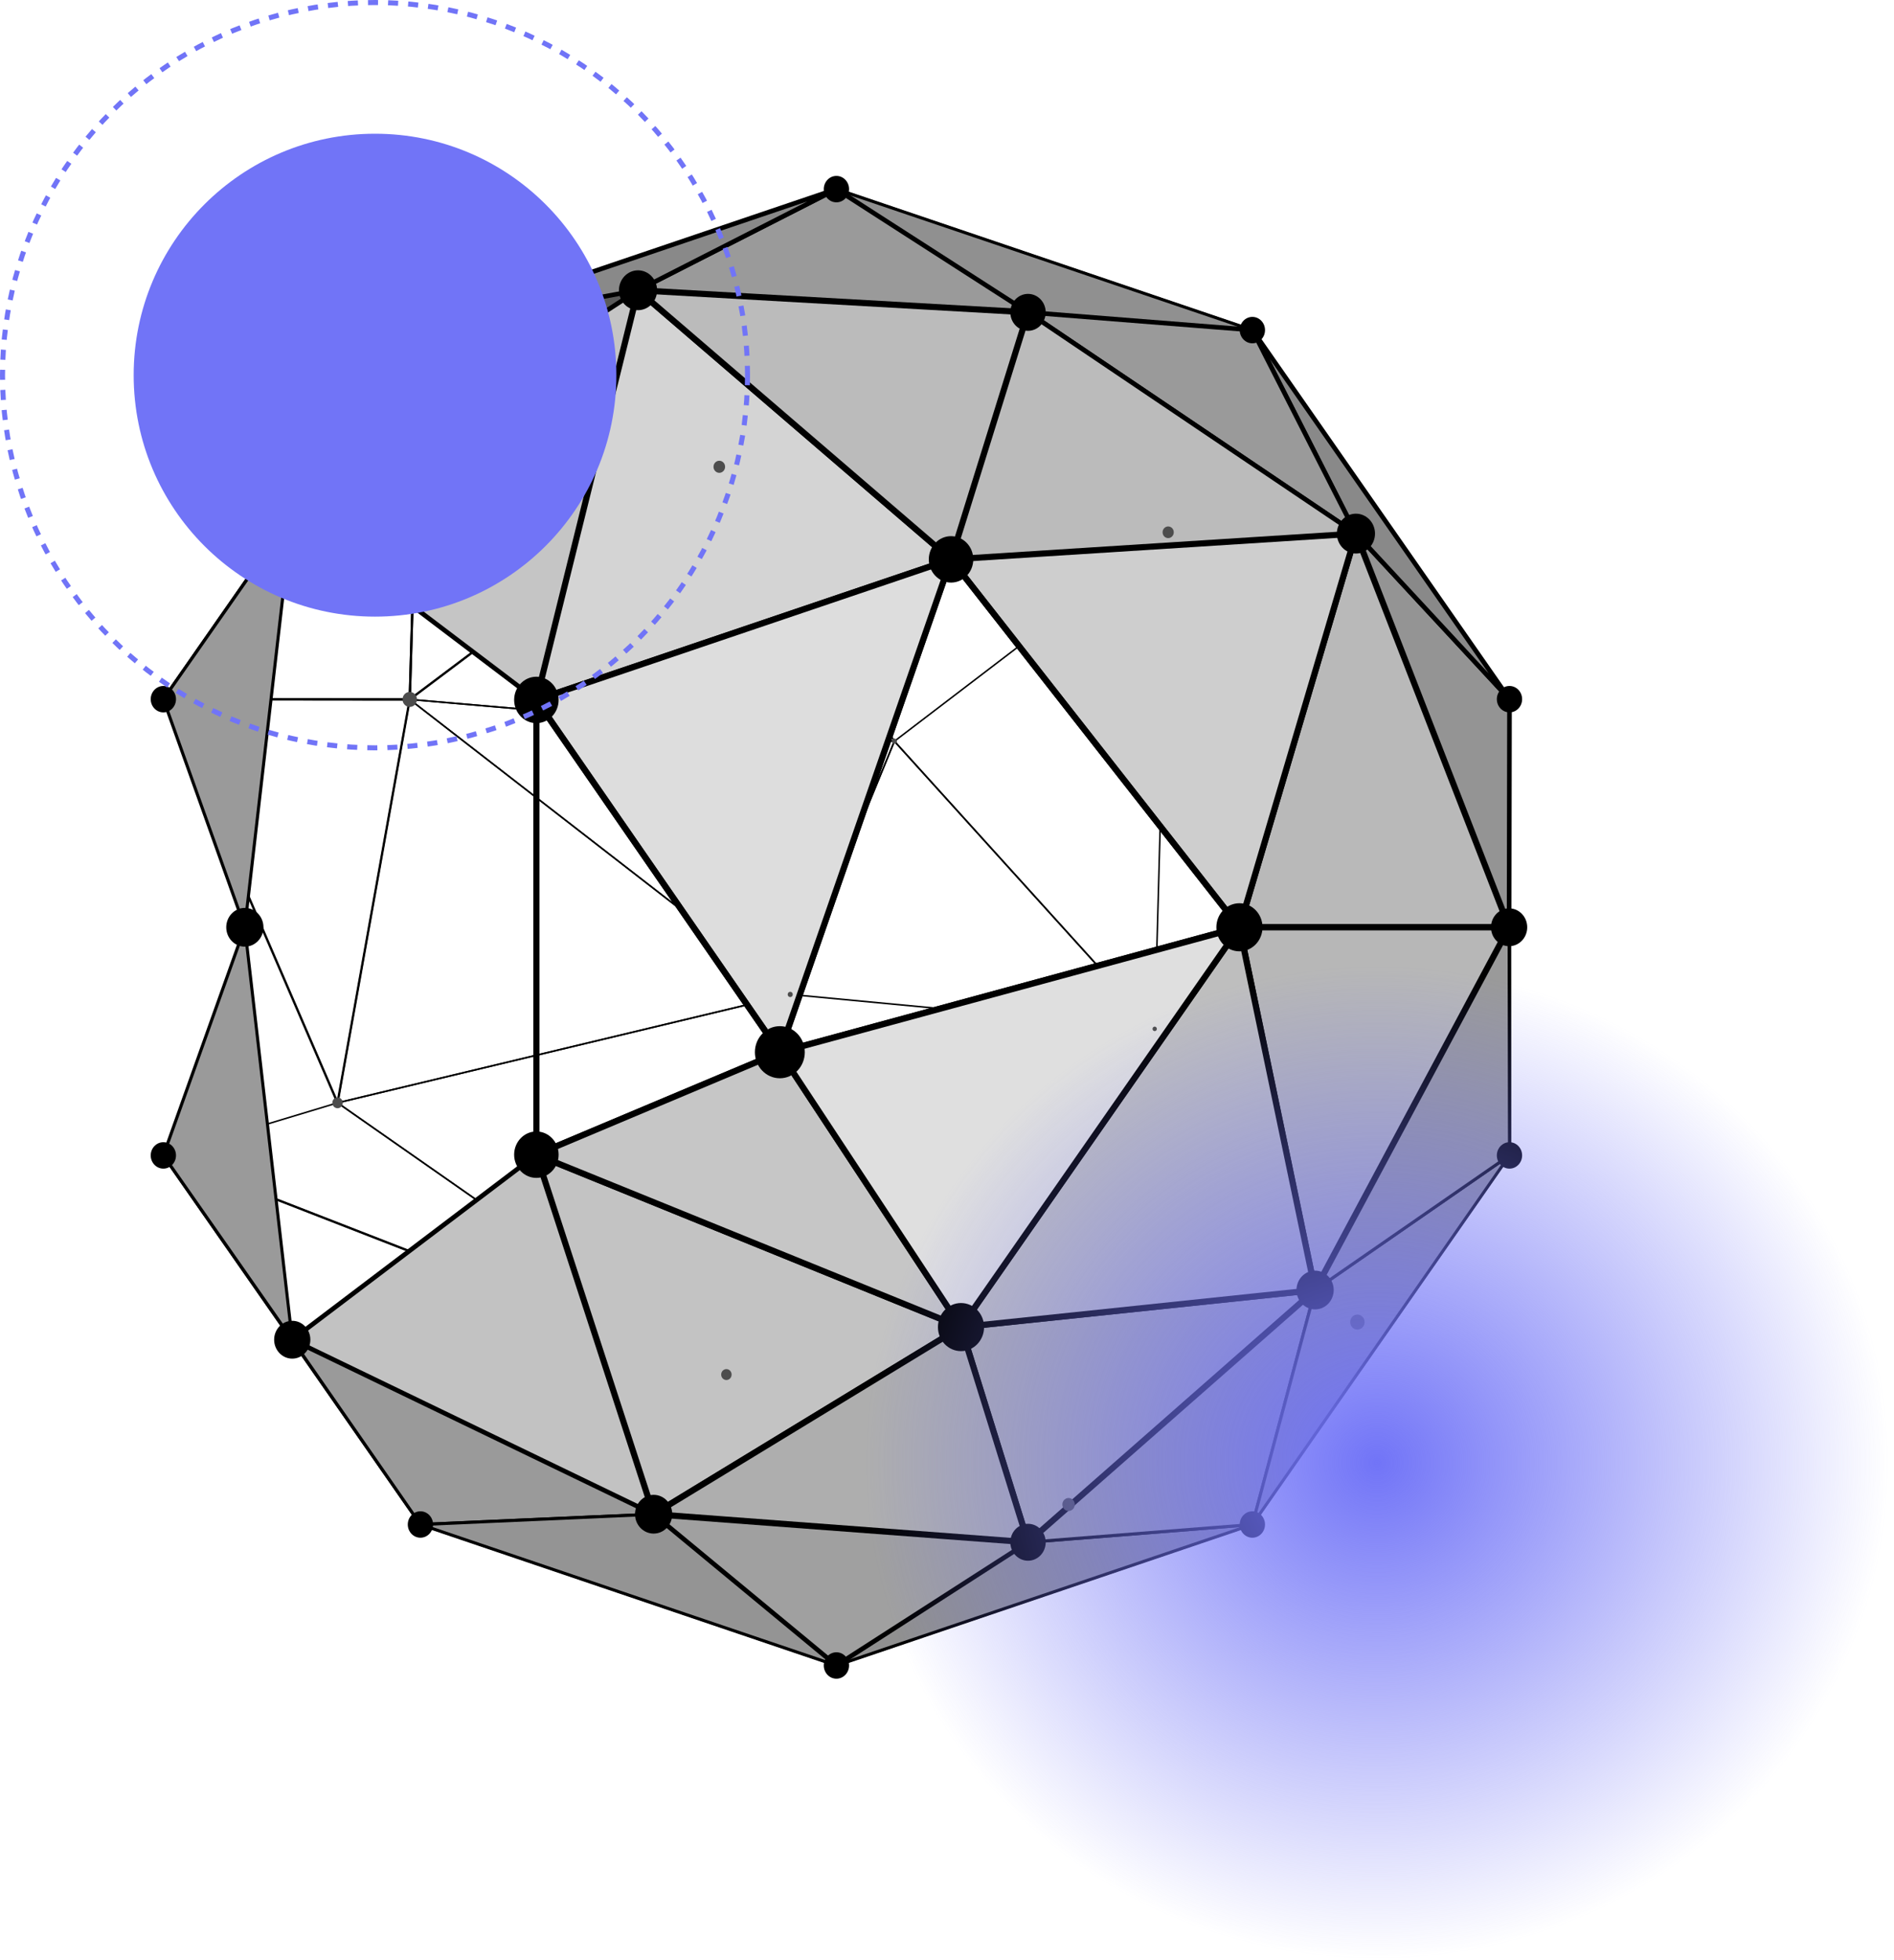 <svg width="377" height="390" viewBox="0 0 377 390" fill="none" xmlns="http://www.w3.org/2000/svg">
<g clip-path="url(#clip0_12_32464)">
<g style="mix-blend-mode:hard-light">
<path d="M230.224 204.899L157.079 197.99L157.154 197.799L177.975 147.19L178.141 147.373L230.216 204.899H230.224ZM157.519 197.724L229.46 204.517L178.075 147.754L157.511 197.716L157.519 197.724Z" fill="black"/>
<path d="M144.696 273.745L144.497 273.605L66.826 219.346L157.486 197.65L157.445 197.882L144.688 273.754L144.696 273.745ZM67.557 219.487L144.472 273.215L157.104 198.056L67.557 219.487Z" fill="black"/>
<path d="M229.983 205.098L229.725 204.816L177.801 147.464L177.934 147.365L232.674 105.597V105.92L229.975 205.114L229.983 205.098ZM178.258 147.497L229.701 204.326L232.358 106.219L178.258 147.497Z" fill="black"/>
<path d="M144.588 273.488L229.842 204.708L212.7 299.34L144.588 273.488Z" fill="#272727"/>
<path d="M212.816 299.548L144.281 273.538L144.488 273.372L230.066 204.335L229.991 204.741L212.816 299.548ZM144.887 273.439L212.575 299.133L229.609 205.089L144.879 273.439H144.887Z" fill="black"/>
<path d="M229.842 204.708L270.189 263.047L212.7 299.34L229.842 204.708Z" fill="#3A3A3A"/>
<path d="M212.484 299.655L212.55 299.315L229.759 204.318L229.967 204.625L270.405 263.096L270.272 263.179L212.492 299.655H212.484ZM229.925 205.106L212.907 299.025L269.965 263.005L229.925 205.106Z" fill="black"/>
<path d="M157.362 198.098L157.204 197.973L81.053 138.963L81.568 139.004L178.25 147.34L157.362 198.098ZM82.066 139.361L157.237 197.617L177.809 147.613L82.066 139.361Z" fill="black"/>
<path d="M67 219.628L67.041 219.396L81.451 138.888L81.65 139.046L157.644 197.94L157.337 198.015L67 219.637V219.628ZM81.667 139.444L67.39 219.222L156.955 197.783L81.667 139.436V139.444Z" fill="black"/>
<path d="M178.324 147.655L81.144 139.278L143.218 92.65L178.324 147.655ZM81.966 139.046L177.726 147.298L143.126 93.098L81.958 139.046H81.966Z" fill="black"/>
<path d="M270.189 263.046L232.516 105.904L300.462 229.888L270.189 263.046Z" fill="#595959"/>
<path d="M270.106 263.362L270.04 263.08L232.101 104.817L232.649 105.821L300.645 229.904L300.57 229.987L270.098 263.362H270.106ZM232.94 106.974L270.272 262.723L300.279 229.855L232.94 106.974Z" fill="black"/>
<path d="M144.588 273.488L212.7 299.34L166.489 331.371L144.588 273.488Z" fill="#595959"/>
<path d="M166.423 331.611L166.356 331.429L144.331 273.223L144.646 273.347L213.032 299.307L212.791 299.473L166.423 331.62V331.611ZM144.854 273.754L166.572 331.139L212.376 299.382L144.854 273.754Z" fill="black"/>
<path d="M145.718 274.094L144.53 273.629L32.051 229.863L32.475 229.739L67.216 219.255L67.274 219.297L145.718 274.094ZM32.99 229.904L143.45 272.875L67.166 219.587L32.99 229.896V229.904Z" fill="black"/>
</g>
<g style="mix-blend-mode:hard-light">
<path d="M81.31 139.635L83.469 65.33L83.785 65.471L143.625 92.833L81.31 139.635ZM83.91 66.035L81.8 138.697L142.728 92.932L83.91 66.044V66.035Z" fill="black"/>
<path d="M232.516 105.904L143.176 92.874L249.293 65.679L232.516 105.904Z" fill="#5D5D5D"/>
<path d="M232.666 106.153L232.492 106.128L142.014 92.941L249.684 65.347L232.666 106.161V106.153ZM144.347 92.816L232.375 105.647L248.903 66.019L144.347 92.816Z" fill="black"/>
<path d="M270.189 263.046L300.462 229.888L249.293 303.321L270.189 263.046Z" fill="#7B7B7B"/>
<path d="M249.484 303.454L249.094 303.213L270.023 262.889L300.304 229.722L300.661 230.004L249.484 303.437V303.454ZM270.38 263.179L251.129 300.286L298.278 232.616L270.38 263.171V263.179Z" fill="black"/>
<path d="M144.588 273.488L166.489 331.371L83.694 303.321L144.588 273.488Z" fill="#5A5A5A"/>
<path d="M166.88 331.744L83.087 303.354L144.704 273.165L144.796 273.405L166.871 331.744H166.88ZM84.292 303.28L166.099 330.998L144.455 273.804L84.292 303.288V303.28Z" fill="black"/>
<path d="M143.176 92.874L83.694 65.679L166.489 37.629L143.176 92.874Z" fill="#5A5A5A"/>
<path d="M143.301 93.181L143.085 93.082L83.071 65.646L166.904 37.248L143.301 93.189V93.181ZM84.317 65.704L143.06 92.559L166.082 38.011L84.317 65.712V65.704Z" fill="black"/>
<path d="M232.516 105.904L249.293 65.679L300.462 139.112L232.516 105.904Z" fill="#616161"/>
<path d="M301.16 139.709L232.217 106.012L232.3 105.813L249.235 65.206L301.151 139.718L301.16 139.709ZM232.815 105.788L299.773 138.515L249.343 66.152L232.815 105.788Z" fill="black"/>
<path d="M249.293 65.679L143.176 92.874L166.489 37.629L249.293 65.679Z" fill="#4F4F4F"/>
<path d="M142.786 93.214L166.364 37.339L166.564 37.405L250.098 65.704L249.351 65.894L142.786 93.206V93.214ZM166.622 37.911L143.575 92.534L248.487 65.646L166.622 37.911Z" fill="black"/>
<path d="M81.783 139.394H81.559L32.084 139.344L83.951 64.916L83.926 65.687L81.783 139.394ZM32.965 138.888L81.335 138.938L83.444 66.45L32.965 138.888Z" fill="black"/>
<path d="M67.282 220.217L32.167 138.888H32.516L81.825 138.938L81.775 139.212L67.274 220.226L67.282 220.217ZM32.873 139.344L67.1 218.625L81.285 139.386L32.873 139.336V139.344Z" fill="black"/>
<path d="M83.619 303.611L83.503 303.446L31.902 229.398L32.608 229.672L145.161 273.463L144.688 273.696L83.619 303.62V303.611ZM33.139 230.377L83.768 303.031L144.015 273.513L33.139 230.377Z" fill="black"/>
<path d="M166.489 331.371L212.7 299.34L249.293 303.321L166.489 331.371Z" fill="#737373"/>
<path d="M165.019 332.117L212.642 299.1H212.725L250.356 303.205L165.019 332.117ZM212.758 299.581L167.967 330.633L248.23 303.437L212.758 299.572V299.581Z" fill="black"/>
<path d="M212.7 299.34L270.189 263.047L249.293 303.321L212.7 299.34Z" fill="#6A6A6A"/>
<path d="M249.426 303.57L212.019 299.498L270.779 262.408L249.418 303.57H249.426ZM213.381 299.183L249.16 303.081L269.591 263.702L213.381 299.183Z" fill="black"/>
</g>
<g style="mix-blend-mode:hard-light">
<path d="M300.462 229.888L232.516 105.904L300.462 139.112V229.888Z" fill="#4A4A4A"/>
<path d="M300.769 231.082L231.785 105.199L300.769 138.921V231.082ZM233.247 106.6L300.154 228.685V139.303L233.247 106.6Z" fill="black"/>
<path d="M249.293 65.679L166.489 37.629L204.627 62.146L249.293 65.679Z" fill="#909090"/>
<path d="M251.726 66.176L204.461 62.403L164.23 36.534L251.726 66.176ZM204.727 61.839L246.868 65.173L168.756 38.716L204.727 61.839Z" fill="black"/>
<path d="M166.489 331.371L249.293 303.321L204.627 306.854L166.489 331.371Z" fill="#909090"/>
<path d="M164.23 332.466L204.602 306.556L251.726 302.824L164.23 332.466ZM204.727 307.161L168.756 330.284L246.859 303.827L204.718 307.161H204.727Z" fill="black"/>
<path d="M300.462 229.888V139.112L300.387 184.496L300.462 229.888Z" fill="#838383"/>
<path d="M300.163 229.888L300.08 184.504L300.163 139.112H300.769V229.888H300.163Z" fill="black"/>
<path d="M83.693 65.679L32.516 139.112L58.171 102.445L83.693 65.679Z" fill="#838383"/>
<path d="M32.774 139.286L32.267 138.938L83.444 65.505L83.943 65.853L58.42 102.619L32.774 139.286Z" fill="black"/>
<path d="M32.516 229.888L83.693 303.321L58.171 266.555L32.516 229.888Z" fill="#838383"/>
<path d="M83.444 303.495L32.267 230.062L32.774 229.705V229.714L58.42 266.381L83.943 303.147L83.444 303.495Z" fill="black"/>
<path d="M32.516 139.112L48.728 184.496L58.171 102.445L32.516 139.112Z" fill="#9A9A9A"/>
<path d="M48.886 185.848L32.176 139.071L32.267 138.938L58.611 101.276L48.886 185.848ZM32.865 139.162L48.579 183.161L57.723 103.615L32.865 139.162Z" fill="black"/>
<path d="M32.516 229.888L58.171 266.555L48.728 184.496L32.516 229.888Z" fill="#9A9A9A"/>
<path d="M58.611 267.724L32.176 229.929L32.226 229.78L48.878 183.152L58.603 267.724H58.611ZM32.865 229.838L57.723 265.385L48.579 185.839L32.865 229.838Z" fill="black"/>
<path d="M249.293 303.321L261.767 256.669L204.627 306.854L249.293 303.321Z" fill="#A0A0A0"/>
<path d="M203.73 307.236L262.324 255.773L249.534 303.611L203.73 307.236ZM261.211 257.564L205.524 306.473L249.06 303.031L261.211 257.564Z" fill="black"/>
<path d="M249.293 303.321L300.462 229.888L261.768 256.669L249.293 303.321Z" fill="#949494"/>
<path d="M248.545 304.93L261.493 256.478L301.683 228.66L248.537 304.922L248.545 304.93ZM262.033 256.859L250.04 301.712L299.241 231.107L262.033 256.859Z" fill="black"/>
<path d="M300.462 229.888L300.387 184.496L261.768 256.669L300.462 229.888Z" fill="#9A9A9A"/>
<path d="M260.896 257.647L300.694 183.285L300.769 230.054L260.887 257.656L260.896 257.647ZM300.088 185.723L262.64 255.698L300.163 229.73L300.088 185.723Z" fill="black"/>
<path d="M83.694 303.321L130.104 301.273L58.171 266.555L83.694 303.321Z" fill="#9A9A9A"/>
<path d="M83.536 303.636L83.436 303.495L57.241 265.775L131.324 301.53L83.536 303.636ZM59.085 267.343L83.851 303.014L128.874 301.024L59.085 267.343Z" fill="black"/>
<path d="M83.693 303.321L166.489 331.371L130.103 301.273L83.693 303.321Z" fill="#949494"/>
<path d="M167.968 332.2L82.041 303.089L130.203 300.966L130.295 301.04L167.968 332.2ZM85.338 303.562L165.011 330.55L129.996 301.588L85.338 303.562Z" fill="black"/>
</g>
<g style="mix-blend-mode:hard-light">
<path d="M166.489 331.371L204.627 306.854L130.104 301.273L166.489 331.371Z" fill="#A0A0A0"/>
<path d="M166.456 331.943L128.691 300.709L206.022 306.506L166.456 331.943ZM131.507 301.837L166.522 330.799L203.215 307.211L131.507 301.837Z" fill="black"/>
<path d="M300.462 139.112L269.898 106.169L300.387 184.496L300.462 139.112Z" fill="#949494"/>
<path d="M300.844 186.943L268.594 104.087L300.927 138.938V139.12L300.844 186.943ZM271.202 108.251L299.93 182.057L300.005 139.295L271.21 108.251H271.202Z" fill="black"/>
<path d="M300.462 139.112L249.293 65.679L269.898 106.169L300.462 139.112Z" fill="#898989"/>
<path d="M300.129 139.427L269.524 106.435L269.491 106.376L248.877 65.886L249.666 65.413L300.844 138.847L300.129 139.419V139.427ZM270.288 105.904L296.317 133.97L252.731 71.418L270.288 105.904Z" fill="black"/>
<path d="M249.293 65.679L204.627 62.146L269.898 106.169L249.293 65.679Z" fill="#9A9A9A"/>
<path d="M271.119 107.538L202.916 61.54L249.583 65.231L249.7 65.463L271.119 107.538ZM206.329 62.734L268.686 104.784L249.002 66.11L206.338 62.734H206.329Z" fill="black"/>
<path d="M166.489 37.629L126.998 57.75L204.627 62.146L166.489 37.629Z" fill="#9A9A9A"/>
<path d="M206.338 62.701L125.262 58.115L166.522 37.098L206.346 62.701H206.338ZM128.717 57.393L202.9 61.59L166.464 38.16L128.717 57.393Z" fill="black"/>
<path d="M166.489 37.629L83.693 65.679L126.997 57.75L166.489 37.629Z" fill="#898989"/>
<path d="M83.776 66.127L83.544 65.239L166.348 37.19L166.705 38.035L127.147 58.19L83.776 66.127ZM160.625 40.101L89.814 64.095L126.848 57.319L160.625 40.109V40.101Z" fill="black"/>
<path d="M130.104 301.273L106.766 229.739L58.171 266.555L130.104 301.273Z" fill="#C2C2C2"/>
<path d="M130.876 302.152L57.291 266.638L107.007 228.976L130.876 302.143V302.152ZM59.043 266.464L129.331 300.385L106.533 230.493L59.043 266.464Z" fill="black"/>
<path d="M106.766 139.261L126.997 57.75L58.171 102.445L106.766 139.261Z" fill="#C5C5C5"/>
<path d="M107.048 140.049L57.366 102.42L127.72 56.73L107.048 140.041V140.049ZM58.969 102.47L106.492 138.465L126.266 58.77L58.969 102.47Z" fill="black"/>
<path d="M269.898 106.169L204.627 62.146L189.304 111.295L269.898 106.169Z" fill="#BBBBBB"/>
<path d="M188.664 111.801L204.369 61.416L271.277 106.542L188.664 111.801ZM204.876 62.867L189.943 110.797L268.528 105.796L204.876 62.876V62.867Z" fill="black"/>
</g>
<g style="mix-blend-mode:hard-light">
<path d="M189.304 111.295L126.998 57.75L106.766 139.261L189.304 111.295Z" fill="#D4D4D4"/>
<path d="M105.902 140.199L126.632 56.639L190.517 111.535L105.902 140.199ZM127.347 58.87L107.63 138.324L188.083 111.071L127.347 58.87Z" fill="black"/>
<path d="M189.304 111.295L204.627 62.146L126.998 57.75L189.304 111.295Z" fill="#BBBBBB"/>
<path d="M189.611 112.373L125.22 57.037L205.441 61.573L189.611 112.373ZM128.767 58.471L188.997 110.225L203.805 62.71L128.767 58.463V58.471Z" fill="black"/>
<path d="M269.899 106.169L246.71 184.496H300.388L269.899 106.169Z" fill="#B9B9B9"/>
<path d="M301.285 185.11H245.888L269.824 104.27L301.285 185.11ZM247.533 183.882H299.491L269.982 108.06L247.533 183.882Z" fill="black"/>
<path d="M269.899 106.169L189.304 111.295L246.71 184.496L269.899 106.169Z" fill="#CECECE"/>
<path d="M246.968 185.815L188.108 110.764L270.746 105.506L246.968 185.823V185.815ZM190.508 111.834L246.461 183.185L269.068 106.833L190.508 111.834Z" fill="black"/>
<path d="M300.388 184.496H246.71L261.768 256.669L300.388 184.496Z" fill="#B7B7B7"/>
<path d="M261.51 258.443L245.963 183.882H301.417L261.51 258.443ZM247.466 185.11L262.017 254.885L299.358 185.11H247.458H247.466Z" fill="black"/>
<path d="M261.768 256.669L191.281 264.042L204.627 306.854L261.768 256.669Z" fill="#AEAEAE"/>
<path d="M204.32 307.941L190.475 263.511L263.62 255.856L204.32 307.941ZM192.095 264.581L204.935 305.776L259.916 257.481L192.095 264.581Z" fill="black"/>
<path d="M191.281 264.042L106.766 229.739L130.104 301.273L191.281 264.042Z" fill="#C3C3C3"/>
<path d="M129.755 302.202L129.514 301.463L105.778 228.677L192.643 263.934L129.764 302.193L129.755 302.202ZM107.763 230.808L130.445 300.352L189.919 264.158L107.763 230.808Z" fill="black"/>
<path d="M204.627 306.854L191.281 264.042L130.104 301.273L204.627 306.854Z" fill="#AEAEAE"/>
<path d="M205.475 307.534L128.152 301.737L191.638 263.113L205.483 307.534H205.475ZM132.048 300.8L203.764 306.174L190.924 264.971L132.048 300.8Z" fill="black"/>
<path d="M261.768 256.669L246.71 184.496L191.281 264.042L261.768 256.669Z" fill="#BEBEBE"/>
<path d="M190.01 264.796L247.017 182.986L262.498 257.216L261.826 257.291L190.01 264.805V264.796ZM246.403 186.022L192.551 263.304L261.02 256.138L246.394 186.03L246.403 186.022Z" fill="black"/>
<path d="M154.264 210.248L189.088 110.034L247.757 184.844L154.256 210.248H154.264ZM189.512 112.555L156.183 208.448L245.656 184.139L189.512 112.547V112.555Z" fill="black"/>
<path d="M155.228 209.352L189.304 111.295L106.766 139.261L155.228 209.352Z" fill="#DDDDDD"/>
<path d="M155.41 210.696L105.803 138.938L190.293 110.316L155.402 210.696H155.41ZM107.738 139.577L155.045 208.009L188.316 112.282L107.738 139.577Z" fill="black"/>
<path d="M106.16 230.667V137.296L156.166 209.634L106.16 230.667ZM107.389 141.227V228.818L154.297 209.087L107.389 141.227Z" fill="black"/>
<path d="M191.281 264.042L155.228 209.352L106.766 229.739L191.281 264.042Z" fill="#C6C6C6"/>
<path d="M192.884 265.36L105.163 229.755L155.46 208.598L192.884 265.36ZM108.377 229.73L189.686 262.731L154.995 210.115L108.377 229.73Z" fill="black"/>
<path d="M246.71 184.496L155.228 209.352L191.281 264.042L246.71 184.496Z" fill="#DFDFDF"/>
<path d="M191.273 265.137L154.256 208.979L248.189 183.459L191.273 265.137ZM156.208 209.726L191.297 262.955L245.249 185.541L156.208 209.734V209.726Z" fill="black"/>
</g>
<path d="M297.945 229.888C297.945 228.436 299.075 227.259 300.462 227.259C301.849 227.259 302.978 228.436 302.978 229.888C302.978 231.339 301.849 232.517 300.462 232.517C299.075 232.517 297.945 231.339 297.945 229.888Z" fill="black"/>
<path d="M163.973 331.371C163.973 329.919 165.102 328.742 166.489 328.742C167.876 328.742 169.006 329.919 169.006 331.371C169.006 332.822 167.876 334 166.489 334C165.102 334 163.973 332.822 163.973 331.371Z" fill="black"/>
<path d="M30 229.888C30 228.436 31.13 227.259 32.517 227.259C33.904 227.259 35.033 228.436 35.033 229.888C35.033 231.339 33.904 232.517 32.517 232.517C31.13 232.517 30 231.339 30 229.888Z" fill="black"/>
<path d="M83.694 68.308C85.084 68.308 86.21 67.131 86.21 65.679C86.21 64.227 85.084 63.05 83.694 63.05C82.304 63.05 81.177 64.227 81.177 65.679C81.177 67.131 82.304 68.308 83.694 68.308Z" fill="black"/>
<path d="M246.768 65.679C246.768 64.227 247.898 63.05 249.285 63.05C250.672 63.05 251.801 64.227 251.801 65.679C251.801 67.13 250.672 68.308 249.285 68.308C247.898 68.308 246.768 67.13 246.768 65.679Z" fill="black"/>
<path d="M246.768 303.321C246.768 301.87 247.898 300.692 249.285 300.692C250.672 300.692 251.801 301.87 251.801 303.321C251.801 304.773 250.672 305.95 249.285 305.95C247.898 305.95 246.768 304.773 246.768 303.321Z" fill="black"/>
<path d="M81.169 303.321C81.169 301.87 82.299 300.692 83.685 300.692C85.072 300.692 86.202 301.87 86.202 303.321C86.202 304.773 85.072 305.95 83.685 305.95C82.299 305.95 81.169 304.773 81.169 303.321Z" fill="black"/>
<path d="M30 139.112C30 137.661 31.13 136.483 32.517 136.483C33.904 136.483 35.033 137.661 35.033 139.112C35.033 140.564 33.904 141.741 32.517 141.741C31.13 141.741 30 140.564 30 139.112Z" fill="black"/>
<path d="M163.973 37.629C163.973 36.178 165.102 35 166.489 35C167.876 35 169.006 36.178 169.006 37.629C169.006 39.081 167.876 40.258 166.489 40.258C165.102 40.258 163.973 39.081 163.973 37.629Z" fill="black"/>
<path d="M297.945 139.112C297.945 137.661 299.075 136.483 300.462 136.483C301.849 136.483 302.978 137.661 302.978 139.112C302.978 140.564 301.849 141.741 300.462 141.741C299.075 141.741 297.945 140.564 297.945 139.112Z" fill="black"/>
<path d="M246.71 189.281C249.247 189.281 251.303 187.139 251.303 184.496C251.303 181.853 249.247 179.71 246.71 179.71C244.173 179.71 242.117 181.853 242.117 184.496C242.117 187.139 244.173 189.281 246.71 189.281Z" fill="black"/>
<path d="M184.877 111.295C184.877 108.74 186.862 106.675 189.304 106.675C191.745 106.675 193.73 108.74 193.73 111.295C193.73 113.849 191.745 115.914 189.304 115.914C186.862 115.914 184.877 113.849 184.877 111.295Z" fill="black"/>
<path d="M155.227 214.536C157.97 214.536 160.194 212.215 160.194 209.352C160.194 206.49 157.97 204.169 155.227 204.169C152.484 204.169 150.261 206.49 150.261 209.352C150.261 212.215 152.484 214.536 155.227 214.536Z" fill="black"/>
<path d="M269.899 110.134C271.995 110.134 273.694 108.359 273.694 106.169C273.694 103.98 271.995 102.205 269.899 102.205C267.802 102.205 266.103 103.98 266.103 106.169C266.103 108.359 267.802 110.134 269.899 110.134Z" fill="black"/>
<path d="M204.627 65.82C206.572 65.82 208.148 64.175 208.148 62.146C208.148 60.117 206.572 58.471 204.627 58.471C202.682 58.471 201.105 60.117 201.105 62.146C201.105 64.175 202.682 65.82 204.627 65.82Z" fill="black"/>
<path d="M126.998 61.714C129.094 61.714 130.793 59.939 130.793 57.75C130.793 55.56 129.094 53.785 126.998 53.785C124.901 53.785 123.202 55.56 123.202 57.75C123.202 59.939 124.901 61.714 126.998 61.714Z" fill="black"/>
<path d="M102.339 139.261C102.339 136.707 104.324 134.642 106.766 134.642C109.208 134.642 111.193 136.707 111.193 139.261C111.193 141.816 109.208 143.881 106.766 143.881C104.324 143.881 102.339 141.816 102.339 139.261Z" fill="black"/>
<path d="M300.387 188.261C302.378 188.261 303.992 186.575 303.992 184.496C303.992 182.416 302.378 180.73 300.387 180.73C298.397 180.73 296.783 182.416 296.783 184.496C296.783 186.575 298.397 188.261 300.387 188.261Z" fill="black"/>
<path d="M58.171 106.211C60.162 106.211 61.776 104.525 61.776 102.445C61.776 100.366 60.162 98.68 58.171 98.68C56.181 98.68 54.567 100.366 54.567 102.445C54.567 104.525 56.181 106.211 58.171 106.211Z" fill="black"/>
<path d="M45.033 184.496C45.033 182.364 46.694 180.639 48.737 180.639C50.78 180.639 52.441 182.364 52.441 184.496C52.441 186.627 50.78 188.352 48.737 188.352C46.694 188.352 45.033 186.627 45.033 184.496Z" fill="black"/>
<path d="M58.171 270.32C60.162 270.32 61.776 268.634 61.776 266.555C61.776 264.475 60.162 262.789 58.171 262.789C56.181 262.789 54.567 264.475 54.567 266.555C54.567 268.634 56.181 270.32 58.171 270.32Z" fill="black"/>
<path d="M126.399 301.273C126.399 299.141 128.06 297.416 130.104 297.416C132.147 297.416 133.808 299.141 133.808 301.273C133.808 303.404 132.147 305.129 130.104 305.129C128.06 305.129 126.399 303.404 126.399 301.273Z" fill="black"/>
<path d="M204.627 310.528C206.572 310.528 208.148 308.884 208.148 306.854C208.148 304.825 206.572 303.18 204.627 303.18C202.682 303.18 201.105 304.825 201.105 306.854C201.105 308.884 202.682 310.528 204.627 310.528Z" fill="black"/>
<path d="M258.063 256.669C258.063 254.537 259.725 252.812 261.768 252.812C263.811 252.812 265.472 254.537 265.472 256.669C265.472 258.8 263.811 260.525 261.768 260.525C259.725 260.525 258.063 258.8 258.063 256.669Z" fill="black"/>
<path d="M156.789 197.857C156.789 197.567 157.013 197.326 157.295 197.326C157.578 197.326 157.802 197.567 157.802 197.857C157.802 198.147 157.578 198.388 157.295 198.388C157.013 198.388 156.789 198.147 156.789 197.857Z" fill="#4D4D4D"/>
<path d="M80.123 139.162C80.123 138.333 80.762 137.669 81.559 137.669C82.357 137.669 82.996 138.341 82.996 139.162C82.996 139.983 82.357 140.655 81.559 140.655C80.762 140.655 80.123 139.983 80.123 139.162Z" fill="#4D4D4D"/>
<path d="M177.527 147.472C177.527 147.182 177.751 146.941 178.033 146.941C178.316 146.941 178.54 147.182 178.54 147.472C178.54 147.763 178.316 148.003 178.033 148.003C177.751 148.003 177.527 147.763 177.527 147.472Z" fill="#4D4D4D"/>
<path d="M270.189 264.539C270.983 264.539 271.626 263.871 271.626 263.046C271.626 262.222 270.983 261.554 270.189 261.554C269.396 261.554 268.752 262.222 268.752 263.046C268.752 263.871 269.396 264.539 270.189 264.539Z" fill="#4D4D4D"/>
<path d="M231.412 105.904C231.412 105.265 231.91 104.743 232.525 104.743C233.139 104.743 233.637 105.257 233.637 105.904C233.637 106.551 233.139 107.065 232.525 107.065C231.91 107.065 231.412 106.551 231.412 105.904Z" fill="#4D4D4D"/>
<path d="M143.55 273.488C143.55 272.891 144.015 272.402 144.588 272.402C145.161 272.402 145.626 272.883 145.626 273.488C145.626 274.094 145.161 274.575 144.588 274.575C144.015 274.575 143.55 274.094 143.55 273.488Z" fill="#4D4D4D"/>
<path d="M211.462 299.34C211.462 298.627 212.019 298.046 212.7 298.046C213.381 298.046 213.937 298.627 213.937 299.34C213.937 300.053 213.381 300.634 212.7 300.634C212.019 300.634 211.462 300.053 211.462 299.34Z" fill="#4D4D4D"/>
<path d="M67.191 220.499C67.764 220.499 68.229 220.017 68.229 219.421C68.229 218.826 67.764 218.343 67.191 218.343C66.618 218.343 66.153 218.826 66.153 219.421C66.153 220.017 66.618 220.499 67.191 220.499Z" fill="#4D4D4D"/>
<path d="M142.022 92.874C142.022 92.211 142.537 91.672 143.176 91.672C143.816 91.672 144.331 92.211 144.331 92.874C144.331 93.538 143.816 94.077 143.176 94.077C142.537 94.077 142.022 93.538 142.022 92.874Z" fill="#4D4D4D"/>
<path d="M229.41 204.708C229.41 204.459 229.601 204.26 229.842 204.26C230.083 204.26 230.274 204.459 230.274 204.708C230.274 204.957 230.083 205.156 229.842 205.156C229.601 205.156 229.41 204.957 229.41 204.708Z" fill="#4D4D4D"/>
<path d="M186.696 264.042C186.696 261.396 188.747 259.256 191.289 259.256C193.83 259.256 195.881 261.396 195.881 264.042C195.881 266.687 193.83 268.827 191.289 268.827C188.747 268.827 186.696 266.687 186.696 264.042Z" fill="black"/>
<path d="M102.339 229.739C102.339 227.184 104.324 225.119 106.766 225.119C109.208 225.119 111.193 227.184 111.193 229.739C111.193 232.293 109.208 234.358 106.766 234.358C104.324 234.358 102.339 232.293 102.339 229.739Z" fill="black"/>
</g>
<circle cx="74.647" cy="74.647" r="48.04" fill="#7174F7" style="mix-blend-mode:multiply"/>
<circle cx="74.647" cy="74.647" r="74.147" stroke="#7174F7" stroke-dasharray="2 2" style="mix-blend-mode:multiply"/>
<ellipse cx="274.094" cy="291" rx="102.094" ry="99" fill="url(#paint0_radial_12_32464)" style="mix-blend-mode:multiply"/>
<defs>
<radialGradient id="paint0_radial_12_32464" cx="0" cy="0" r="1" gradientUnits="userSpaceOnUse" gradientTransform="translate(274.094 291) rotate(90) scale(99 102.094)">
<stop stop-color="#7174F7"/>
<stop offset="1" stop-color="#7174F7" stop-opacity="0"/>
</radialGradient>
<clipPath id="clip0_12_32464">
<rect width="274" height="299" fill="white" transform="translate(30 35)"/>
</clipPath>
</defs>
</svg>
